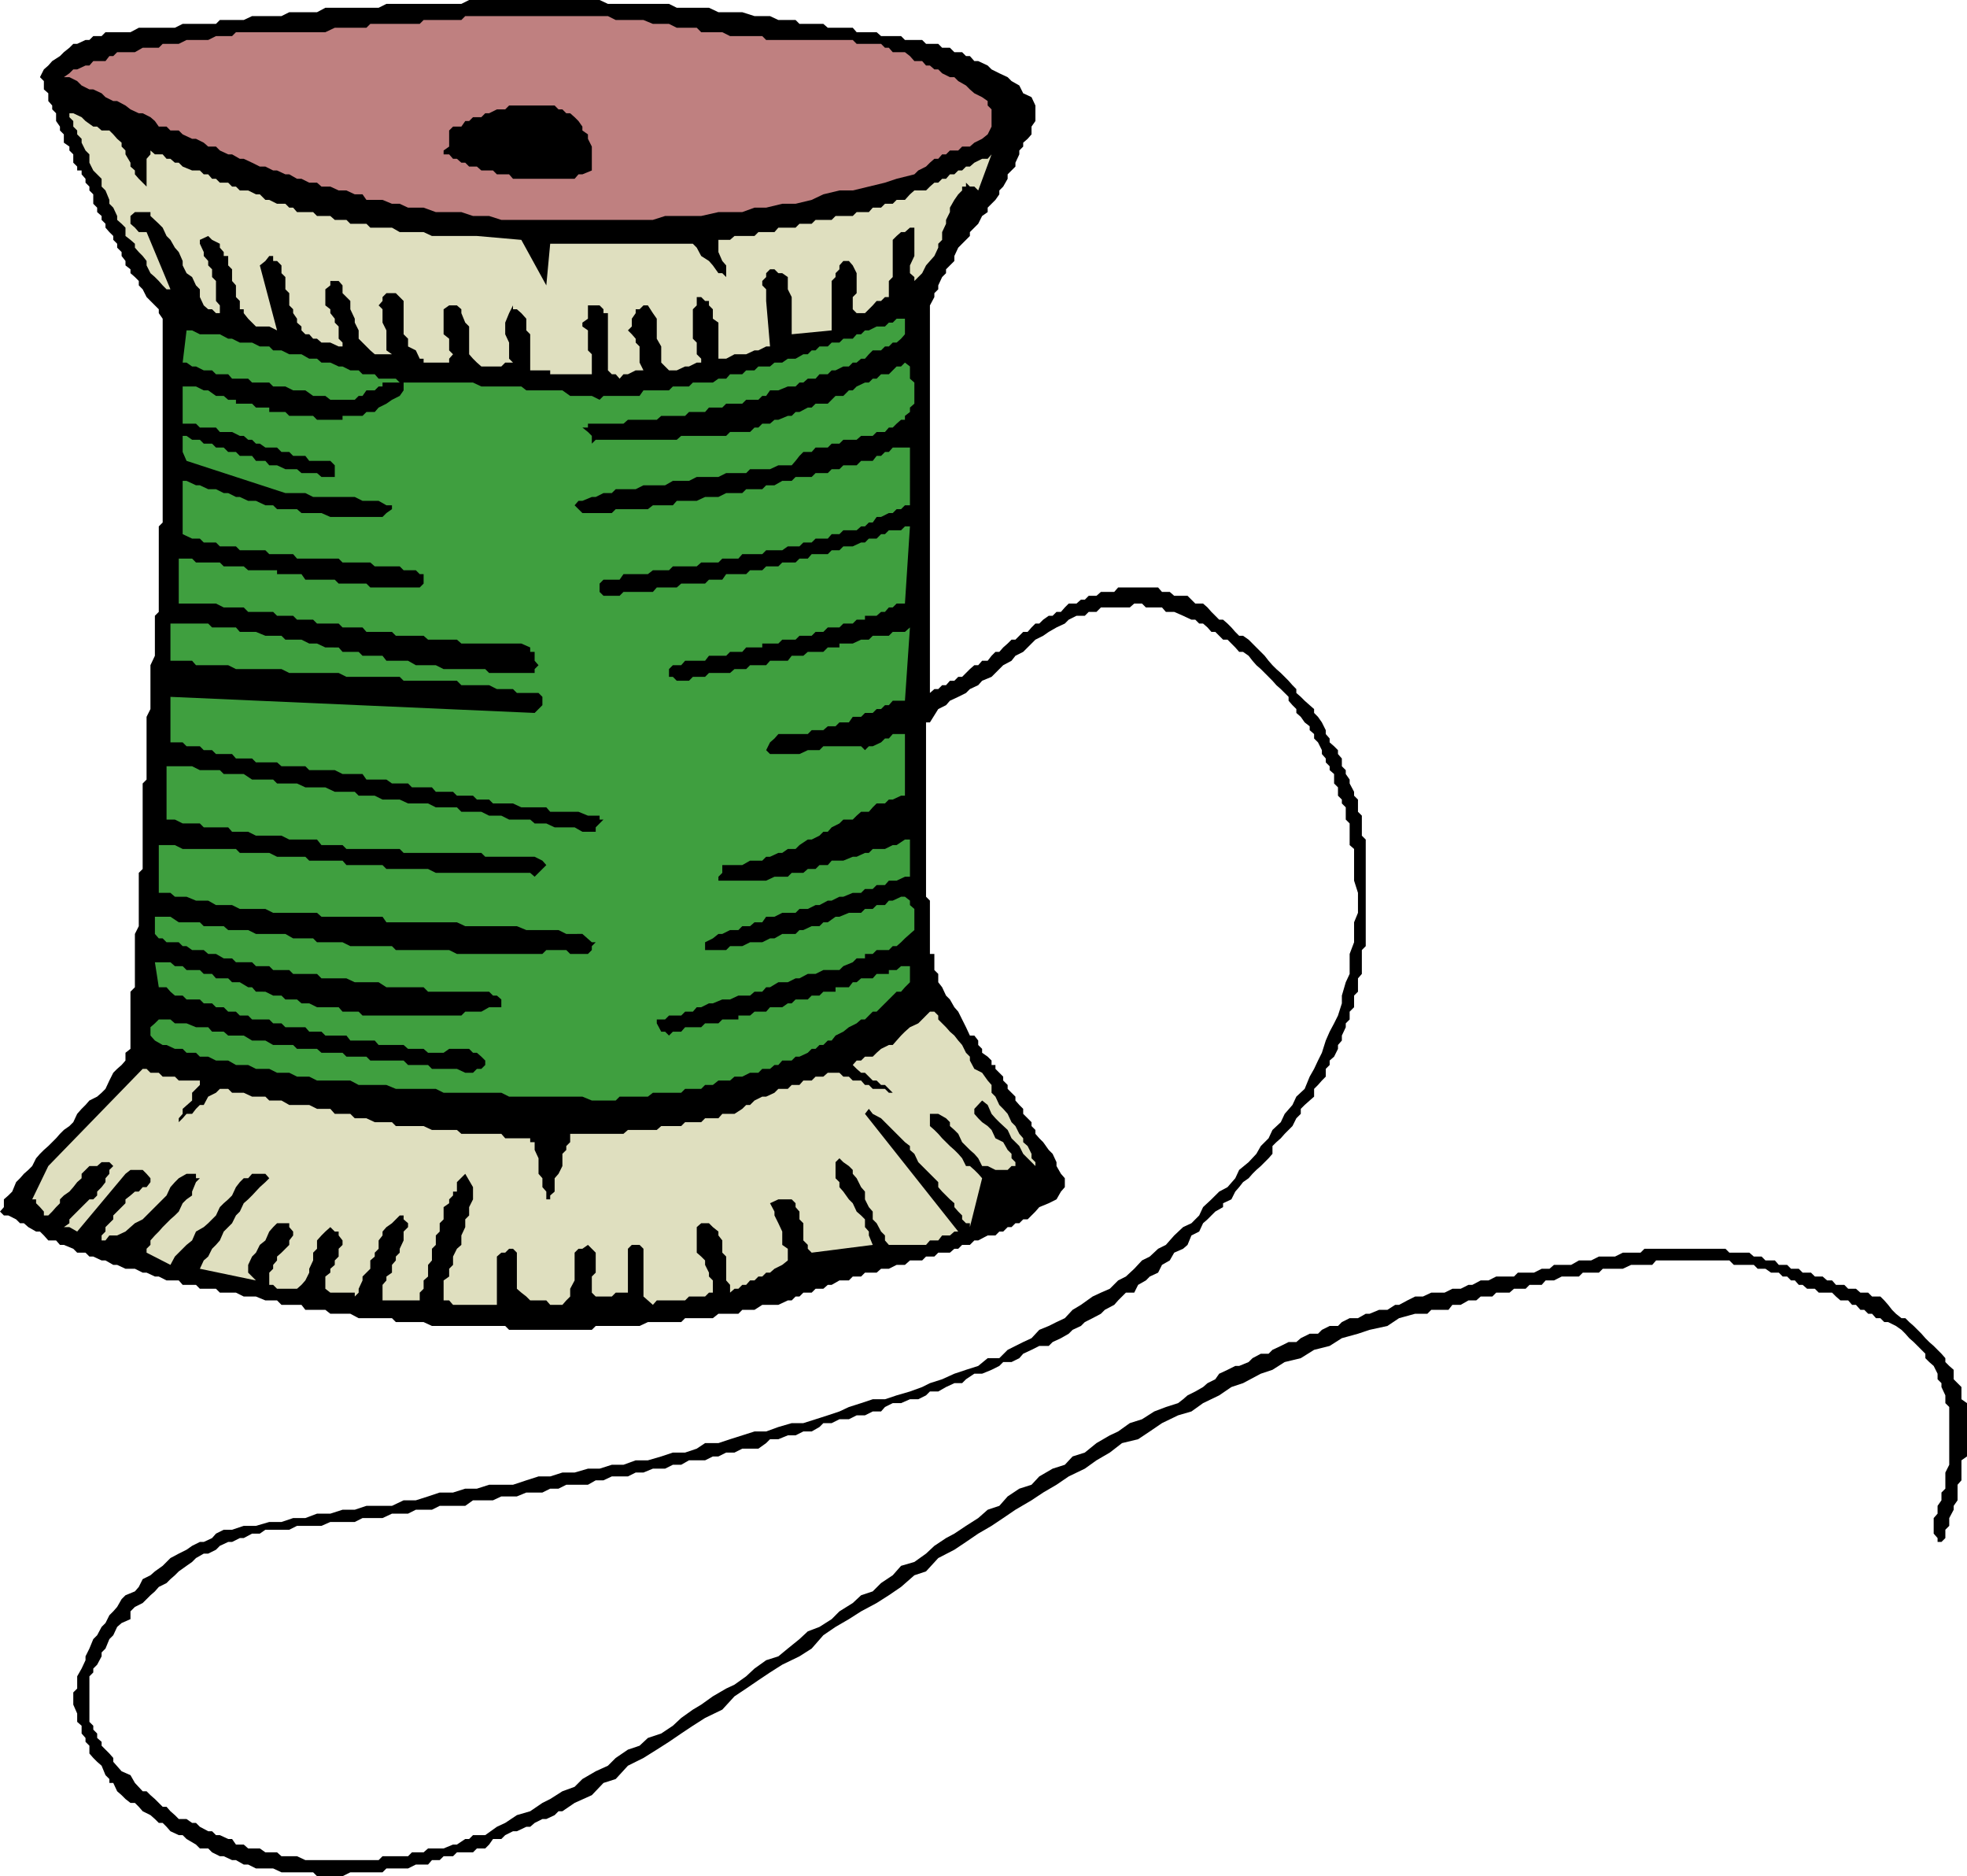 <svg xmlns="http://www.w3.org/2000/svg" width="354.301" height="337.898"><path d="M141.902 3.602h1.399L144 4.3h4.3l.802.699h4.5l.699.8h3.601l.797.7h3.602l.699.7h3.102l.699.698H169l.7.704h1.402l.8.796h1.399l.699.704h.7l.8.898h.7l1.702.8.7.7 1.398.7 1.5.698.7.704 1.402.796.699 1.403 1.5.699.699 1.5v2.8l-.7 1v1.4l-.698.8-.801.7v.698l-.7.704v.699l-.699 1.5v.7l-.703.7-.699.698v.801l-.8 1.403-.7.699V35l-.7 1-1.398 1.398v.801l-1 .7-.703 1.402-1.5 1.5v.699l-1.398 1.398-.7.704-.699 1.5V47l-1.5 1.5v.7l-.703.698-.699 1.5v.704l-.7.699v.699l-.8 1.5v69.8l.8-.698h.7l.7-.704h.702l.7-.796h.8l.7-.704h.699l1.398-1.398.801-.7h.7l.702-.8h1l.7-.898.699-.704H180l.7-.796.8-.704.7-.699h.702l1.399-1.398h.8l.7-.801.699-.7h.7l.702-.698 1-.704h.7l.699-.699h.8l.7-.8.699-.7h1.402l.797-.699h.703l.7-.7h1.398l.8-.698h2.4l.702-.801h7.2l.699.8h1.398l.801.7h2.402l1.399 1.398h1.398l.801.7.7.8.702.7.7.703h.699l.8.699.7.699.699.8.7.7h.702l1 .7.7.698.699.704.8.796.7.704.699.898.7.8.702.7.797.7.703.698.7.704.699.796.699.704v.699l.8.699.7.7.902.8.797.7v.698l.703.704.7 1 .699 1.398v.7l.699.8v.7l.8.698.7.704v.699l.7.8V138l.702.7v.698l.7 1v.704l.8 1.5v.699l.7.699v2.2l.699.698v3.602l.699.7v19.198l-.7.704v4.296l-.698.801v2.403l-.7.699v2.097l-.8.801v1.403l-.7.699V185l-.703 1.5v.898l-.699.801v.7l-.7 1.402-.8.699v.8l-.7.7v1.398l-.698.704-.7.796-.703.704v1.398l-.797.7-.902.8-.7.7v.902l-.8.796-.7 1.403-1.398 1.398-.703.801-.797.7-.703.698v1.403l-.699.8-1.398 1.399-.801.7-.7.698-.699.801-1 .7-.703.902-.699.8-.7 1.399-1.5.7v.698l-1.398.801-.703.7-.699.703-.8.699-.7 1.5-1.398.699-.7 1.7-.8.698-1.602.704-.8 1.398-1.4.8-.698 1.4-1.5.698-.7.704-1.402.796-.7 1.403h-1.5l-1.398 1.398-.703.801-1.699.898-.7.704-1.5.796-1.398.704-.703.699-1.5.699-.699.7-1.398.8-1.5.7-.7.698H187.2l-1.398.704-1.5.699-.7.8-1.402.7h-1.5l-.7.699-1.398.7-1.7.698H175.5l-1.5 1-.7.704h-1.398l-1.5.699-1.402.8h-1.5l-.7.7-1.398.699h-1.5l-1.601.7h-1.5l-1.399.698-.703.801h-1.5l-1.398.7h-1.5l-1.399.703H151.2l-1.398.699h-1.5l-.7.699-1.402.8h-1.5l-1.398.7h-1.399l-1.703.7h-1.5l-.699.698-1.398 1H133.7l-1.398.704h-1.5l-1.399.699h-1L127 263h-2.898l-1.403.8h-1.5l-1.398.7h-2.2l-1.699.7H114.5l-1.398.698h-2.903l-1.5.704h-1.398l-1.399.796H102l-1.398.704h-1.5l-1.403.699h-2.898l-1.7.699h-2.8l-1.5.7h-3.602l-1.398 1h-4.602l-1.398.698h-2.899l-1.402.704h-2.898l-1.7.796h-3.601l-1.399.704H59.5l-1.598.699H53.5l-1.398.699H47.8l-1 .7h-1.399l-1.5.8H43.2l-1.398.7h-.7l-1.5.698-.699.704-1.402.699h-.8l-1.4.8-.698.7-1 .699-1.403 1-.699.7-.8.698-.7.704-1.398.699-.7.8-.8.7-.7.699-.703.7-1.398.698-.801.801v1.403l-1.598.699-.8.699-.7 1.5-.703.7-.699 1.698-.7.704v.699l-.8 1.5-.7.699v.7l-.698.698v8.204l.699.699v.699l.699.7v.8l.8.7v.698l.7.704.7.699.702.8v.7l1.5 1.699 1.598.7.8 1.402 1.4 1.5h.702l.7.699.8.699 1.399 1.398H30l.7.801.8.7.7.703h1.402l1 .699h.699L36 329l1.5.8h.7l.702.7h.7l1.5.7h.699l.699 1h1.402l.797.698h2.102l1 .704h2.101l.797.699H53.5L55 335h13.2l.702-.7H73.5l.7-.698h2.1l.802-.704h2.8l1.7-.699h.699l1.5-1h.699l.7-.699h2.202L89.5 329l1.5-.7 2.102-1.402 2.398-.699 2.2-1.5 1.402-.699 2.199-1.398 2.199-.801 1.402-1.403 2.399-1.398 2.199-1 1.402-1.398 2.2-1.5 2.097-.704 1.5-1.398 2.403-.8 2.097-1.4 1.5-1.402 2.102-1.5 1.5-.898 2.101-1.5 2.399-1.398 1.5-.704 2.101-1.5 1.5-1.398L138 299l2.2-.7 1.702-1.402L144 295.2l1.5-1.398 2.102-.801 2.199-1.398 1.398-1.403 2.403-1.5 1.5-1.398 2.097-.7 1.5-1.5 2.102-1.402 1.5-1.699 2.398-.7 2.102-1.5 1.5-1.402 2.101-1.398 1.5-.8 2.098-1.4 2.2-1.402 1.702-1.5L180 271.2l1.5-1.699 2.102-1.398 2.199-.704 1.398-1.5 2.403-1.398 2.199-.7 1.398-1.5 2.203-.698 2.098-1.704 2.402-1.398 1.5-.7 2.098-1.5 2.2-.698 2.202-1.403 2.098-.8 2.2-.7.902-.699.8-.7 1.399-.698 1.398-.801.801-.7 1.402-.703.7-1 1.5-.699 1.398-.7h.7l1.702-.7.7-.698 1.5-.801h1.398l.7-.7 1.5-.703 1.402-.699h1.398l.8-.699 1.602-.8h1.5l.7-.7 1.398-.7h1.5l.7-.698 1.402-.704h1.5l1.398-.796h.7l1.702-.704h1.5l1.399-.898H252l1.5-.8 1.402-.7h1.399l1.5-.7h2.398l1.403-.698h1.5l1.398-.704h.7l1.5-.796h1.402l1.398-.704h3.2l.702-.699h2.899l1.398-.699h1.403l.8-.7H283l1.402-.8h2.2l1.398-.7h2.902l1.399-.698h3.199l.7-.704h14.6l.7.704h3.602l.8.699h1.399L318 227h1.7l.702.8h1.5l.7.7H324l.7.7h1.5l.702.698h1.399l.8.704H330l.7.796h1.5l.702.704h1.399l.8.699h1.399l.7.699h1.5l.702.7.7.8.699.898.699.704 1 .796h.7l.702.704.797.699.703.699.7.7.699.8.699.7.8.698.7.704.7.699.702.8v.7l.7.699.8.7v1.698l.7.704.699.699V252l1 .7v9.6l-1 .7v3.602l-.7.796v2.801l-.699 1v.7l-.8 1.5v1.402l-.7.699v1.5l-.703.7H349v-.7l-.7-.8v-2.802l.7-.796v-1.403l.7-1v-1.398l.702-.7V265.2l.7-1.398v-10.403l-.7-.699v-1.398l-.703-1.5v-.7l-.699-.703v-1l-.7-1.398-.8-.7-.7-.698v-.801l-.698-.7-.7-.703-.703-.699-.797-.699-.703-.8-.699-.7-1-.7-1.398-.698h-.7l-.703-.704h-.797l-.703-.796h-.699l-.7-.704h-.698L334.3 235h-.7l-.699-.8H331.5l-.8-.7-.7-.7h-2.398l-.7-.698H325.5l-.8-.704h-.7l-.7-.796h-.698l-.7-.704h-.8l-.7-.699H319l-1-.699h-1.398l-.7-.7h-3.601l-.801-.8h-13.2l-.698.8H293.8l-1.5.7h-3.602l-.699.7h-2.898l-.7.698H281.3l-1.399.704h-1.5l-.703.796H275.5l-.7.704h-2.1l-.798.699H269.5l-.7.699h-2.1l-.798.7H264.5l-1.398.8h-1.5l-.7.898h-3.101l-.7.704h-2.199l-2.902.796-2.098 1.403-3.203.699-2.097.7-2.903.8-2.199 1.398-2.8.704-2.4 1.5-2.898.699-2.203 1.398-2.097.7-3.2 1.703-2.101.699-2.2 1.5-2.902 1.398-2.097 1.5-2.403.7-2.898 1.402-2.2 1.5-2.101 1.398-2.898.7-2.2 1.703L197.5 263l-2.098 1.5-2.902 1.398-2.2 1.5-2.398 1.403-2.101 1.398-2.899 1.7-2.203 1.5-2.097 1.402-2.403 1.398-2.199 1.5-2.098 1.403-2.902 1.5-2.2 2.398-2.1.7-2.4 2.1-2.198 1.5-2.2 1.4-2.8 1.5-2.2 1.402L150.5 293l-2.2 1.5-2.1 2.398-2.2 1.403-3.098 1.5-2.203 1.398-2.097 1.403-2.2 1.5-2.101 1.398-2.2 2.398-3.101 1.5-2.2 1.403-2.1 1.398-2.2 1.5-2.2 1.403-2.398 1.5-2.8 1.398-2.2 2.398-2.203.704-2.097 2.199-3.102 1.398-2.2 1.5h-.698l-.7.7-1.5.703H97.7l-1.398.699-.801.699h-.7l-1.698.8h-.7l-1.402.7-.7.7h-1.5l-.698 1-.7.698h-1.5l-.703.704h-2.898l-.7.699h-1.699L79.2 335h-1.398l-.7.8h-2.199l-1.402.7h-3.898l-.7.7h-5.8l-1.403.698h-4.597l-.7-.699H50.7l-1.5-.699h-3.097l-1.403-.7h-.797L42.5 335h-.7l-1.5-.7h-.698l-1.403-.698-.699-.704H36l-.7-.699-1.698-1-.7-.699H32.2l-1.5-.7-.7-.8-.7-.7h-.698l-.7-.698-.8-.704-1.403-.699-.699-.8-.7-.7h-.8l-.898-.699-.7-.7-.8-.698-.7-1.5H19.7v-.704l-.7-.698-.7-1.7-.8-.7-.7-.698-.698-.801v-1.403l-.7-.699V313l-.703-.8v-1.4l-.797-.698v-1.5L13.2 307v-2.2l.703-.698v-2.204l.797-1.398.703-1.5v-.7l.7-1.402.699-1.699.699-.699.8-1.5.7-.7.7-1.402.702-.699.7-.8.8-1.399.7-.7 1.699-.698.699-.801.7-1.403 1.402-.699.8-.699 1.399-1 1.398-1.398 1.5-.801 1.403-.7 1-.703L36 277.7h.7l1.5-.699.702-.8 1.399-.7h1.5l2.101-.7h2.2l2.398-.698h2.2l2.1-.704H55l2.102-.796H59.5l2.2-.704h2.202L66 271.2h4.602l2.097-1h2.203l2.2-.699 2.097-.7h2.403l2.199-.698h2.101l2.2-.704h4.3l2.399-.796 2.199-.704h2.102l2.199-.699h2.199l2.402-.699H108l2.2-.7h2.1l2.2-.8h2.2l2.402-.7 2.097-.698h2.203l2.098-.704 1.5-1h2.402l2.098-.699 2.2-.699 2.202-.7H138l2.2-.8 2.402-.7h2.097l2.203-.698 2.2-.704 2.097-.699 1.703-.8 2.2-.7 2.097-.699h2.203l2.098-.7 2.402-.698 2.2-.801 1.398-.7 2.2-.703 2.202-1L174 246.7l2.2-.699 1.702-1.398H180l1.5-1.5 1.402-.704 1.399-.699 1.5-.699 1.398-1.5 1.703-.7 1.399-.698 1.5-.704 1.398-1.5 1.5-.898 2.102-1.5 1.5-.7 1.601-.698 1.5-1.5 1.399-.704 1.5-1.398 1.398-1.5 1.403-.7 1.5-1.402L210 224.2l1.5-1.699 1.602-1.5 1.5-.7 1.398-1.402.7-1.5 1.5-1.398 1.402-1.398 1.5-.801 1.398-1.602.7-1.5 1.702-1.398 1.399-1.5.8-1.403L228.5 205l.7-1.5 1.5-1.398.702-1.5 1.399-1.602.699-1.5 1.5-1.398.902-2.204.797-1.398.703-1.5.7-1.398.699-2.204.699-1.597.8-1.5.7-1.403.7-2.199v-1.398l.702-2.403.7-1.5v-3.597l.8-2.102v-3.597l.7-1.704v-3.597l-.7-2.2v-5.703l-.8-.699v-3.898l-.7-.7v-2.203l-.703-.699V144l-.699-.7v-1.5l-.7-.698v-1.704l-.8-.699V138l-.7-.7v-.698l-.698-.801v-.7l-.7-1.402-.703-.699v-.8l-.797-.7v-.7l-.902-.698-.7-1-.8-.704v-.699l-.7-.699-.698-.8v-.7l-.7-.7-.703-.698-.797-.704-.703-.796-.699-.704-1.398-1.398-.801-.7-.7-.8-.699-.898-1-.704h-.703l-.699-.796-.7-.704-.698-.699h-.801l-1.399-1.398h-.703L217.5 113l-.8-.7h-.7l-.7-.698h-.698l-1.5-.704-1.602-.699H210l-.7-.8h-2.898l-.703-.7h-1.398l-.801.7h-5.2l-.8.8h-1.398l-.7.7h-1.5l-1.402.703-.7.699-1.5.699-1.398.8-1 .7-1.402.7-2.2 2.198-1.398.704-.703.898-1.5.8-2.097 2.098-1.7.704-.703.796-1.5.704-.699.699-1.398.699-1.5.7-.7.8-1.402.7-1.5 2.402h-.7V161.5l.7.7v9.6h.8v2.9l.7.698v1.5l.7.903.702 1.5.7.699.8 1.398.7.801.699 1.403L174 185l.7 1.5h.8l.7.898v.801l.702.7v.703l1 .699.7.699v.8h.699v.7l1.398 1.398v.704l.801.796v.704l.7.699.702.699v.7l.7.8.699.7v.902l.8.796.7.704v.699l.699.699v.7l.7.8.702.7 1 1.402.7.699.699 1.5V210l.8 1.398.7.801v1.602l-.7.8-.8 1.399-1.399.7-1.703.698-.699.801-.7.7-.698.703h-.801l-.7.699h-.699l-.703.699h-.699l-.8.8h-.7l-.7.7h-1.398l-1.703.898h-.699l-.8.801h-1.4l-.698.7h-.7l-.8.703H169l-.7.699h-1.5l-.698.699h-2.2l-.902.8h-1.5l-1.398.7h-1.403l-.797.7h-2.101l-.7.698h-1.5l-.699.704H151.2l-1.398.796h-.7l-.8.704h-1.399l-.703.699h-1.5l-.699.699h-.7l-.698.7h-.7l-1.703.8h-2.898l-1.399.898H133.7l-.699.704h-3.598l-1 .796h-5l-.703.704h-6l-1.5.699h-7.898l-.7.699H91.7l-.699-.7H77.8l-1.5-.698h-5l-.698-.704h-6l-1.5-.796H59.5l-.898-.704H55l-.7-.898h-3.6l-.798-.8h-2.101l-1.7-.7h-2.199l-1.402-.7h-2.898l-.7-.698H36l-.7-.704h-2.398l-.703-.796H30l-1.398-.704h-.7l-1.5-.699H25.7l-1.398-.699h-1.7l-1.5-.7h-.699L19 227h-.7l-1.5-.7h-.698l-.7-.698h-1.5l-.703-.704-1.699-.699h-.7l-.698-.8H8.699l-.797-.899-.703-.7H6.5l-1.398-.8-.801-.7h-.7l-.699-.698-1.402-.704H.7L0 218.2l.7-.8V216l.8-.7.7-.698.702-1.704.7-.699.699-.8.8-.7.7-.699.699-1.398.7-.801.702-.7.797-.703.703-.699.7-.699.699-.8.699-.7 1-.7.7-.698.702-1.5.797-.903.703-.699.7-.8 1.398-.7.8-.7.7-.698.7-1.5.702-1.403.7-.699.8-.7.7-.8v-1.398l.898-.704v-10.296l.8-.801v-9.602l.7-1.398v-9.602l.7-.699v-15.398l.702-.704v-11.296l.7-1.403v-7.898l.8-1.7v-7.203l.7-.699V94.801l.699-.7V57.399l-.7-1V55.7l-2.198-2.2-.703-1.398-.699-.704v-.796l-.7-.704-.8-.699V48.5l-.898-.7V47l-.7-.898v-.704l-.8-.796v-.704l-.7-.699V42.5l-.703-.7-.7-.8v-.7l-.7-.698v-.704l-.8-.699v-.8l-.7-.7V35l-.698-.7v-.698l-.7-.704V32.2l-.703-.8v-.7h-.797V30l-.703-.7v-1.5l-.699-.698v-.704l-1-.699v-1.5l-.7-.699v-.7l-.698-1v-1.402l-.7-.699V19l-.703-.8v-1.4l-.797-.698v-1.5l-.703-.704.703-1.398.797-.7.703-.8 1.399-.898.699-.704 1-.796.7-.704h.702l1.5-.699h.7L16.8 6.5h1.5l.7-.7h4.5L25 5h6.5l1.402-.7h6l.7-.698h4.3l1.5-.704H50.7l1.403-.699h5l1.5-.8H68.2l1.403-.7h13.5L84.5 0H108l1.5.7h11l1.402.698h5.797l1.703.801h4.297l2.203.7h2.797l1.5.703h1.703"/><path fill="#bf8080" d="M121.902 5h3.598l.8.8h3.802l1.398.7h5.8l.7.7h15.602l.699.698h4.398l.703.704h.7l.699.796H163l.902.704.797.898h1.403l.699.8h.699l.8.7h.7l.7.7 1.402.698h.8l.7.704 1.398.796.7.704.8.699 1.402.699 1 .7v.8l.7.7v3.1l-.7 1.4-1 .8-1.402.7-.8.698h-1.4l-.698.704h-1.5l-.7.699h-.703l-.699.8h-.7l-.8.7-.7.699-1.398.7-.703.698-3.199.801-2.098.7-2.902.703-2.898.699h-2.403l-2.898.699-2.102 1-2.898.7h-2.399l-2.902.698h-2.098l-2.203.801h-4.297l-3.101.7h-6.5l-2.2.703h-27.3l-2.2-.704H85.2l-2.097-.699H78.5l-2.2-.8h-2.8l-1.5-.7h-1.398l-1.7-.699H66l-.7-1h-1.398l-1.5-.7H61l-1.5-.698h-1.598l-.8-.704h-1.403l-1.398-.699H53.5l-1.398-.8h-.7l-1.5-.7H49.2L47.801 30h-1l-1.399-.7-1.5-.698H43.2l-1.398-.801h-.7l-1.5-.7-.699-.703H37.5l-.8-.699L35.3 25h-.698l-1.7-.8-.703-.7h-1.5L30 22.8h-1.398l-.7-1-.8-.698-1.403-.704H25l-1.5-.699-.898-.699-1.5-.8h-.7L19 17.5l-.7-.7-1.5-.698h-.698l-1.403-.704-.797-.796-1.402-.704h-1l1-.699.7-.699h.702l1.5-.7h.7l.699-.8H19l.7-.898h.702l.7-.704H24.3l1.398-.796h2.903l.699-.704h2.898l1.403-.699H37.5l1.402-.699h2.899l.699-.7h16.102L60.3 5H66l.7-.7h8.902l.699-.698h6.8l.7-.704H109.5l1.402.704h5l1.7.699h2.898l1.402.699"/><path fill="#dfdfbf" d="m20.402 24.2.7.8.8.7v.698l.7.704v.699l.898 1.5V30l.8.7v.698l.7.801 1.402 1.403v-5l.7-.801v-.7l.8.7h1.399l.699.8h.7l.8.7h.7l.702.699 1.7.7H36l.7.698h.8l.7.801h.702l.7.7h1.5l.699.703h.699l.7.699h1.5l1.402.699h.699l1 1h.699l1.402.7h1.5l.7.698h.699l.699.801h2.902l.7.7H59.5l.8.703h2.102l.7.699H66l.7.699h3.902l1.398.8h4.3l1.5.7h8.102l8 .7 4.5 8.198.7-7.5H124.8l.699.704.8 1.5 1.4.898.702.8 1 1.4h.7l.699.698v-2.097l-.7-.801-.699-1.602V43.2h2.098l.8-.699h3.602l.7-.7h2.898l.7-.8h3.1l.7-.7h2.2l.702-.698h2.899l.699-.704h3.102l.699-.699h2.199l.7-.8h1.5l.702-.7h1.399l.7-.7h1.5l.902-1 .797-.7h2.102l.699-.698.8-.704h.7l.7-.699h.702l.7-.8h.8l.7-.7h.699L174 30h.7l.8-.7 1.402-.698h1l.7-.801-2.403 6.5-.699-.7h-.8l-.7-.703v.704h-.7v.699l-.698.699-.7 1-.8 1.398v.801l-.7 1.403v.699l-.703 1.5v1.398l-.699.7v.703l-.7 1.5-.8.898-.7.8-.698 1.4-1.403 1.402v-.704l-.797-.699v-1.398l.797-1.7V41h-.797l-.902.8h-.7l-.8.7-.7.7v6.698l-.698.704V53.5h-.7l-.703.7h-.797l-.703.8-1.398 1.398h-1.5l-.7-.699V53.5l.7-.7v-3.6l-.7-1.4-.699-.8h-1l-.703.8v.7l-.699.7v.698l-.7.704V59.5l-7.198.7v-6.7l-.7-1.398v-2.204l-1-.699h-.703l-.699-.699h-.8l-.7.7v.698l-.7.704v.796l.7.704v2.097l.7 8.2h-.7l-1.398.703h-.7l-1.5.699h-2.101l-1.5.8h-1.399v-6.5l-1-.703V55.7l-.702-.7v-.8h-.7l-.7-.7h-.8V55l-.7.7V61l.7.7v2.1l.8.802v.699h-.8l-1.398.699h-.7l-1.5.7H120.5l-1.398-1.4v-2.902L118.3 61v-3.602l-.7-1-.9-1.398h-.797l-.703.7h-.699v.698l-.7 1v1.403l-.698.699.699.7.699.8v.7l.7.698v2.903l.702 1.398H114.5l-1.398.7h-.801l-.7.8-.699-.8h-.703l-.699-.7V56.4h-.8v-.7l-.7-.7h-2.098v2.398l-1 .704v.699l1 .699v3.602l.7.699v3.597h-7.5V66.7H95.5v-6.5l-.7-.699v-2.102l-.898-1-.8-.699h-.7V55l-.703 1.398L91 58.102v2.097l.7 1.5v2.903l.702.699H91l-.7.699h-3.6l-.798-.7-.703-.698-.699-.801v-5l-.7-.7-.698-1.703V55.7L82.3 55h-1.399l-1 .7v4.5l1 .8v2.102l.7.699-.7.8v.7H76.3v-.7h-.7l-.699-1.5-1.402-.703V61l-.8-.8v-6l-1.4-1.4h-1.698l-.7.7v.7l-.703.8.703.7v2.402l.7 1.398v3.602l1 .699H67.5l-.8-.7-.7-.703L64.602 61v-1.5l-.7-1.398v-.704l-.8-1.699v-1.5l-.7-.699-.703-.7v-1.402L61 50.602h-1.5v.796l-.898.704V55l.898.7v.698l.8 1v.704l.7.699V61l.7.7v.698H61l-1.5-.699h-1.598l-.8-.699h-.7l-.703-.8H55l-.7-.7v-.7l-.8-.698v-.704l-.7-1V55.7l-.697-.7v-2.2l-.7-.698v-2.204L50.7 49.2v-1.398L49.902 47H49.2v-.898h-.7l-.7.898-1 .8 3.102 11.7-1.402-.7h-2.398l-1.403-1.402-.797-1V55.7H43.2v-1.5l-.7-.7v-2.102l-.7-.796V48.5l-.698-.7v-1.698H40.3v-.704l-.7-.796v-.704l-1.4-.698-.7-.7-1.5.7v.698l.7 1.5v.704l.8.898v.8l.7.7v1.398l.702.704v3.597l.7.801v1.398h-.7L38.2 55.7h-.7l-.8-.7-.7-1.5v-1.398l-.7-.704-.698-1.5-1-.699-.7-1.398V47l-.703-1.602-.699-.796-.8-1.403-.7-.699-.7-1.5-.698-.7-1.5-1.402V38.2H24.3l-.801.7v1.4l.8.699.7.8h1.402L30.7 52.103H30l-.7-.704-.698-.796-.7-.704-.8-.699-.7-1.398V47l-.703-.898-.699-.704-.7-.796v-.704l-.8-.699-.898-.699V41l-.7-.7-.8-.698v-.704l-.7-1.5-.703-.699V36L19 34.3l-.7-.698v-1.403l-1.5-1.5-.698-1.398v-1.5l-.7-.7L14.7 25.7V25l-.797-.8v-.7l-.703-.7v-1l-.699-.698v-.704h.7l1.5.704.702.699 1.399 1h.699l.8.699h1.4l.702.7"/><path d="M105.902 24.2v.8l.7 1.398V30.7l-1.7.7h-.703l-.699.8H92.402l-.703-.8H89.5l-.7-.7h-2.1l-.799-.7H84.5l-.7-.7h-.698l-.801-.698h-.7l-.699-.801h-1v-.7l1-.703V23.5l.7-.7h1.5l.699-1h.699l.7-.698h1.5l.702-.704h.7L89.5 19.7H91l.7-.699h8.202l.7.7h.699l.699.698h.7l.8.704.7.699.702 1v.699l1 .7"/><path fill="#3f9f3f" d="m163 60.2-.7.8-.8.7h-.7l-.698.698h-.7l-.703.704h-1.5l-.699.699-.7.8h-.698l-.801.7h-.7l-.699.699h-1l-1.402.7h-.7l-.698.698h-1.5l-.7.801H145.5l-.8.7h-.7l-.7.703h-1.398l-1.703.699h-1.5l-.699 1h-.7l-.698.699h-2.2l-.703.7h-2.898l-.7.698H127.7l-.7.802h-2.898l-.7.7h-4.3l-.801.703h-5.2l-.8.699h-6.399V77h-1l1 .8.7.7v1.398l.699-.699h14.601l.797-.699h8.102l.699-.7h3.602l.8-.8h.7l.699-.7h1.398l.801-.698h.7l1.702-.704h.7l.699-.699H144l1.5-.8h.7l.702-.7h2.2l1.398-1.398h1.402l1-1h.7l.699-.7 1.5-.703h.699l.7-.699h.702l.797-.8h1.403L161.5 66h.8l.7-.7.902.7v2.2l.797.698V72.7l-.797.7v.8l-.902.7v.703h-.7l-.8.699-.7.699h-.698l-.7.8h-1.5l-.703.7h-2.097l-.801.7h-2.399l-.703.698h-1.398l-.7.704h-2.199l-.703.796h-1.5l-.699.704-.7.898-.698.8h-2.403l-1.5.7h-3.597l-.7.7h-3.601l-1.399.698H125.5l-1.398.704h-2.903l-1.398.796h-3.899l-1.402.704h-3.598l-.703.699h-1.5l-1.398.699h-.7l-1.699.7h-.703l-.699.8.7.7.702.698h5.297l.703-.699h5.797l.903-.699h3.597l.703-.8h3.598l1.5-.7h2.402l1.399-.7h2.898l.703-.698h2.899l.699-.704h1.5l1.402-.796h1.7l.699-.704h2.898l.703-.699h2.2l.699-.699h1.398l.703-.7h2.399l.8-.8h2.098l.703-.898h.797l.703-.704h.7l.699-.796h3.101V91H163l-.7.7h-.8l-.7.698h-.698l-1.403.704h-.797l-.703 1h-.699l-.7.699h-.698l-.801.699h-2.399l-.703.7h-1.398l-.7.8h-2.199l-.703.7h-1.5l-.699.698h-2.098l-1 .704H138l-.7.699h-3.6l-.7.8h-2.898l-.7.7h-3.101l-.801.699h-4.3l-.7.7h-2.898l-.903.698h-4.398l-.7 1H108.7l-.699.704v1.5l.7.699h2.902l.699-.7h5.3l.7-.8h3.601l.797-.7h4.3l.7-.703h2.402l.699-1h3.601l.7-.699h2.199L138 102h2.2l.702-.7h2.399l.699-.698h1.5l.7-.801h2.902l.699-.7h1.398l.703-.703h1.7l1.5-.699h.699L156.5 97h1.402l.797-.8h.703l.7-.7h2.199l.699-.7h.902L163 108.7h-1.5l-.7.698h-.698l-.7.801h-.703l-.797.7h-2.101v.703h-1.5l-.7.699h-1.699l-.703.699h-2.097l-.801.8h-1.399l-.703.7H144l-.7.7h-2.398l-.703.698h-2.898v.704h-2.899l-.703.796H131.5l-.7.704h-3.1l-.7.898h-3.598l-.703.8h-1.5l-.699.7v1.398h.7l.702.704h2.2l.699-.704H127l.7-.699h3.8l.8-.699h2.102l.7-.7H138l.7-.8h3.202l.7-.898h2.097l.801-.704h2.8l.802-.796h2.097v-.704h2.403l1.5-.699h1.398l.7-.699h2.902l.699-.7H163l.902-.8-.902 13.2h-2.2l-.698.8h-.7l-.703.7h-.797l-.703.698h-1.398l-.7.704h-1.5l-.699 1H151.2l-.699.699h-1.398l-.801.699H146.2l-.699.7h-5.3l-.7.8-.8.7-.7 1.402.7.699h5.3l1.5-.7h2.102l.699-.703h6.8l.7.704.699-.704h.7l1.5-.699.702-.699h.7l.699-.8H163v11.1h-.7l-1.5.7h-.698l-.7.7h-1.5l-.703.698-.699.801h-1.398l-.801.7-.7.703h-1.699l-.703.699-1.398.699-.7.8h-.8l-.7.7-1.402.7h-.699l-1.5 1-.7.698h-1.398l-1 .704h-.703l-1.5.699H138l-.7.699h-2.198l-1.403.8h-3.597v1.4l-.7.698v.704H138l1.5-.704h2.402l.7-.699h2.097l.801-.699h1.402l.7-.7h1.5l.699-.8h2.101l1.7-.7h.699l1.5-.698h.699l.7-.704h2.202l1.399-.699h.699l1.5-1h.902v6.7H163l-1.5.703h-1.398l-.7.796h-1.5l-.703.704h-1.398l-.7.699h-1.5l-1.699.699h-.703l-1.398.7h-.7l-1.5.8h-.699l-1.402.7H144l-.7.698h-2.398l-1.402.704H138l-.7 1h-1.398l-.8.699h-1.403l-.699.699h-1.5l-1.398.7h-.7l-1 .8-1.402.7v1.402h3.8l.7-.704h2.2l1.402-.699h2.199l1.398-.699h.801l1.402-.8h2.399l.699-.7h.7l1.5-.7h1.402l.699-.698h.8l1.399-1h.7l1.702-.704h2.2l.699-.699h1.398l.703-.699h1.5l.7-.8h.699l1.5-.7H163l.902.7v.8l.797.7v3.8l-.797.7-.902.8-.7.7-.8.698h-.7l-.698.704h-2.2l-.703.699h-1.398v.8h-1.5l-.7.7-1.699.699-.703.7h-2.898l-1.399.698H145.5l-1.5.801h-.7l-1.398.7H140.2l-1.5.902h-.7l-.7.8h-1.398l-.8.7H133l-1.5.699h-1.398l-1.7.7h-.703l-1.398.698h-.801l-.7.801h-1.398l-.703.7H120.5l-.7.703h-1.5v.699l.802 1.5h.699l.699.699.7-.7h1.5l.702-.8h2.899l.699-.7h2.402l.7-.698H133v-.704h2.102l.8-.699H138l.7-.8h2.202l1-.7h.7l.699-.699h2.199l.7-.7h1.402l.699-.698h2.199v-.801h2.402l.7-.903h.699l.8-.699h2.098l.703-.8h2.2v-.7h1.398l.8-.699h1.602v2.898l-.902.903-.7.8h-.8l-2.098 2.098-.703.7-.797.8h-.703l-.699.7-.7.703h-.698l-.801.699-1.399.699-1 .8-1.402.7-.7.898h-.698l-.801.801h-.7l-.699.7h-.703l-.699.703-1.5.699h-.7l-.698.699h-1.7l-.703.8h-.699l-.8.7h-1.4l-.698.7h-1.5l-1.403.698h-1.398l-.801.704h-2.098l-1 .796H127l-.7.704h-2.898l-.703.699h-5.097l-.903.699h-5.097l-.7.7h-4.3l-1.7-.7H91.7l-1.398-.7h-10.4l-1.402-.698h-7.2l-1.698-.704h-5l-1.5-.796h-6l-1.403-.704H53.5l-1.398-.699h-2.2L48.5 192.5h-2.398l-1.403-.7H42.5l-1.398-.8h-2.2l-1.402-.7H36l-.7-.698h-1.698l-.7-.704H31.5L30 188.2h-.7l-1.398-.8-.8-.899V185l.8-.7.7-.698h2.097l.801.699h2.102L35.3 185h2.2l.7.8h2.1l.802.7h2.8l1.5.898h2.399l1.398.801h3.602l.699.7h3.602l.8.703H61.7l.703.699H66l.7.699h6l.8.8h3.602l.699.7h4.5l1.5.7h1.398l.703-.7h.797l.703-.7v-.8l-.703-.7-.797-.698H85.2l-.699-.704h-3.598l-1 .704h-2.8l-.801-.704H73.5l-.8-.699h-4.5l-.7-.8h-4.398l-.7-.899h-3.8l-.7-.7H55.7l-.7-.8h-3.598l-.703-.7h-1.5l-.699-.698h-3.098l-.703-.704h-1.5l-.699-.699h-1.398l-.801-.8h-1.399l-.703-.7h-1.5L36 180h-2.398l-.7-.7H31.5l-.8-.698-.7-.801h-1.398l-.7-4.5H30.7l.801.699h1.402l.7.7H36l.7.698h1.5l.702.801h2.2l.699.7h1.398l1.5.902h.703l.7.8H47.8l1.398.7h1.5l.703.699H53.5l.8.7h1.4l1.402.698H61l.7.801h2.902l.699.7h17.8l.7-.7h2.898l1.403-.8H90.3V180l-.801-.7h-.7l-.698-.698h-11l-.801-.801h-6.7l-1.402-.903h-4.297l-1.5-.699h-4.5l-.8-.8H52.8l-.7-.7h-2.9l-.7-.699h-2.398l-.7-.7H42.5l-.7-.698h-1.5l-1.398-.801H37.5l-.8-.7h-2.098l-1-.703h-.7l-.703-.699H30l-.7-.699h-.698l-.7-.8v-3.098H30.7l1.5 1H36l.7.699h3.6l.802.699h3.597l1.403.7h5.3l1.399.8h3.601l.7.7h4.597l1.403.698h7.5l.699.704h9.601l1.399.699h15.398l.703-.7H102l.7.7h3.202l.7-.7v-.703l.699-.699h-.7l-1.699-1.5H102l-1.398-.699H94.8l-1.7-.7h-9.3l-1.5-.698H69.6l-.699-1h-11l-.8-.704h-7.903l-1.398-.699h-4.602L41.801 163h-2.899l-1.402-.8h-2.2l-1.698-.7H31.5l-.8-.7h-2.098v-8.6H31.5l1.402.698H42.5l.7.704h5.3l1.402.699H55l.7.699h6l.702.8h6.5l.7.7h7.5l1.398.7h17l.8.698 1.4-1.398.702-.7-.703-.8-1.398-.7h-8.899l-.703-.698h-14l-.699-.704h-9.598l-.703-.699h-3.797l-.8-1h-5l-1.403-.699h-4.597l-1.403-.7h-2.898l-.7-.8H36.7l-.699-.7h-3.098l-1.402-.698H30V138h4.602l1.398.7h3.602l.699.698h3.601l1.5 1H49.2l.703.704H53.5l1.5.699h3.602l1.699.8h3.601l.7.7H67.5l1.402.699H72l1.5.7h3.602l1.398.698h3.8l.802.801h3.597l1.403.7H90.3l1.398.703H95.5l.8.699h2.102l1.5.699h3.598l1.402.8h2.399v-.8l1.398-1.398H108v-.704h-2.098l-1.703-.699h-5.097l-.7-.8h-4.5l-1.5-.7h-3.601l-.7-.699h-2.199l-.703-.7h-2.898l-.7-.698H78.5l-.7-.801h-3.6l-.7-.7h-2.898l-1-.703H66l-.7-1h-3.6l-1.4-.699h-4.6L55 138h-4.3l-.798-.7h-3.8l-.7-.698H42.5l-.7-.801h-2.898l-.703-.7h-1.5l-.699-.703h-2.398l-.7-.699H30.7V125.5l65.602 2.898L97.699 127v-1.5l-.699-.7h-3.898l-.7-.698H89.5l-1.398-.704h-5l-.801-.796h-9.602l-.699-.704h-9.598L61 121.2h-8.898l-1.403-.699H42.5l-1.398-.7H35.3l-.7-.8h-3.9v-6.7h6.8l.7.7h4.3l.7.8h2.902l1.699.7h2.898l.703.7h2.899l1.398.698h1.403l1.5.704H61l.7.796h2.902l.699.704h3.601l.7.898H73.5l1.402.8H78.5l1.402.7h7.5l.7.7H96.3v-.7l.699-.7-.7-.8v-1.602h-.8v-.796l-1.598-.704h-10.8l-.801-.699h-5.2l-.8-.699h-5l-.7-.7H66l-.7-.8h-3.6l-.7-.7h-3.898l-.7-.698H53.5l-.7-.704h-2.898l-.703-.699h-4.5l-.797-.8h-3.601l-1.399-.7H32.2v-8.097h2.403l.699.699h4.3l.7.699h3.601l.797.7h5.203v.698h4.399l.699 1h5.3l.7.704h5l.7.699h8.902l.699-.7v-1.703h-.7l-.699-.699H72.7l-.7-.7h-4.5l-.8-.7h-5l-.7-.698h-7.5l-.7-.801h-4.3l-.7-.7h-4.6l-.7-.703h-2.898l-.7-.699H36.7L36 97h-1.398l-1.7-.8v-9.598h.7l1.699.796H36l1.5.704h1.402l1.399.699h.8l1.399.699h.7l1.5.7h1.402l1.699.8h1.398l.703.7H53.5l.8.698h3.602l1.598.704h9.402l.7-.704 1-.699V91h-1l-1.403-.8h-2.898l-1.399-.7h-7.5L55 88.8h-3.598l-17.8-5.8-.7-1.602V78.5h.7l1 .7H36l.7.698h1.5l.702.704h1.399l.8.796H42.5l.7.704h2.202l.7.898H47.8l.699.8h1.402l1.5.7H53.5l.8.7h2.802l.8.698h2.399v-2.097L59.5 83h-3.8l-.7-.898h-2.2l-.698-.704h-1.403l-.797-.796h-2.101l-1-.704h-.7l-.699-.699H44.7l-.797-.699H43.2l-1.398-.7h-2.2l-.699-.8H36l-.7-.7h-2.398v-6.698h2.399l1.398.699h.801l1.402 1h1.399l.8.699H42.5v.7h2.902l.7.698H48.5v.801h2.902l.7.7h4.3l.7.703h4.597v-.704h3.602L66 74.2h1.5l.7-.8 1.402-.7 1-.699L72 71.3l.7-1v-1.402h-3.798v.704H68.2l-.699.699H66l-.7 1h-.698l-.7.699H59.5l-.898-.7h-2.2L55 70.3h-2.2l-1.398-.698H49.2l-.699-.704h-3.098L44.7 68.2h-2.898l-.7-.8h-2.199l-.703-.7h-1.5l-1.399-.7h-.7l-1-.7h-.699l.7-5.8h1l1.398.7h3.602l1.5.8h.699l1.398.7h2.203l1.399.698H48.5l.7.704h1.5l1.402.699H54.3l1.398.8h1.403l.8.7H59.5L61 66h.7l1.402.7h1.5l.699.698H67.5l.7.801h3.1l.7.7h13.2l1.5.703h7.202l.899.699h6.5l1.398 1h3.903L108 72l.7-.7h6.5l.702-1h4.598l.7-.698h2.902l.699-.704h3.601l1-.699h1.399l.699-.8h2.2l.702-.7h1.5l.7-.699h2.097l.801-.7h1.402l1-.698h1.399l1.398-.801h.801l.7-.7h.702l.7-.703h1.5l.699-.699h1.398l.703-.699h1.7l.699-.8h.8l.7-.7h.699l1.402-.7h1.5l.7-.698h.699l.699-.704h1.5V60.2"/><path fill="#dfdfbf" d="m187.2 210.7-2.9-2.9-.698-1.402-.7-.699-.703-.699-.699-1.5-1.5-1.398-.7-.704-.698-.796-.7-1.602-1-.8-1.402 1.5v.902l.7.796.702.704 1 .699.7.699.699 1.5 1.398.7.801 1.402.7.699v.8l.702.7V210h-.703l-.699.7h-2.2l-1.398-.7h-1l-.703-1.398-.699-.801-.8-.7-.7-.703-.7-.699-.698-1.5-.7-.699-.8-.7v-.698l-.7-.704-1.402-.796h-1.5v2.199l.8.699.7.7.7.8.702.7.7.698.8.704.7.699.699.8L174 210h.7l.8.7.7.698.702.801L174.7 221v-.7h-.7l-.7-.698v-.704l-.698-.699-.7-.8v-.7l-.8-.699-.7-.7-.703-.698-.699-.801v-.903l-3.598-3.597-.703-1.5-.797-.7v-.703L163 205.7l-4.3-4.3-1.5-.797-.7-.903-.7.903 16.802 21.199h-.7l-.8.699h-1.403l-.699.898h-1.5l-.7.801h-6.698l-.7-.8v-.899l-.703-.7-.797-1.5-.703-.698V218.2l-.699-.8-.7-1.399v-1.398l-.698-.801-.801-1.602-.7-.8v-.7l-.699-.699-1-.7-.703-.698-.699.699v2.898l.7.7v.902l.702.8 1 1.399.7.7.699 1.5.8.698.7.704V221l.699.8v.7l.7 1.7-11 1.402-.7-.704v-.699l-.8-.8V220.3l-.7-.7v-1.4l-.7-.8v-.7l-.698-.699h-2.403l-1.5.7.801 1.5v.698l.7 1.403.702 1.5v2.398l1 .7v2.1l-1 .8-1.402.7-.8.7h-.7l-.7.698h-.698l-.7.704h-.8l-.7.796h-.703l-.699.704h-.7l-.8.699v-1.403l-.7-.796V226.3l-.698-.7v-2.203l-.7-.898v-.7l-1-.8-.703-.7h-1.398l-.801.7v4.602l.8.699.7.699v.8l.7 1.4v.698l.702.704v2.199h-.703l-.699.699h-2.898l-.7.7h-5.101l-.7.8-.902-.8-.797-.7v-8.602l-.703-.699h-1.398l-.7.7v7.902h-2.199l-.703.699h-2.898l-.7-.7v-2.902l.7-.699v-3.597l-.7-.704-.699-.699-1 .7h-.703l-.699.703v5l-.8 1.5v1.398l-.7.7-.7.8h-2.198l-.7-.8H95.5l-.7-.7-.898-.7-.8-.698v-6.5l-.7-.704H91.7l-.699.704h-.7l-.8.699v8.7h-7.898l-.7-.8h-1v-3.598l1-.704V228.5l.7-.7v-1.5l.699-1.402.8-.699V222.5l.7-1.5v-1.398l.699-.704v-1.5l.7-1.398v-2.2l-1.4-2.402-1.5 1.5v1.704h-.698v.699l-.7.699v.7l-1 .698v2.204l-.703.699v1.5l-.699.699v1.7l-.7.698V227l-.698.8v2.098l-.801.704v1.5l-.7.699v1.398h-6.699v-2.8l.7-.797v-.704l1-.699v-1.398L71.3 227v-.7l.699-.698v-.704l.7-1.5v-1.597l.8-.801v-.7l-.8-.698v-.704H72l-.7.704-.698.699-1 .699-.7.8v.7l-.703.898v1.5l-.699.704v.699l-.8.699v1.5l-1.4 1.398v.704l-.698 1.5v.699l-.7.699v-.7H59.5l-.898-.698v-2.204l.898-.699v-.699l.8-.7v-.8l.7-.7v-1.402l.7-.699v-.8l-.7-.899v-.7h-.7l-.8-.8-.898.8-.7.7-.8.898v1.5l-.7.704V227l-.703 1.5v.7L55 230.601l-.7.796-.8.704h-3.598l-.703-.704H48.5V229.2l.7-.699v-.7l.702-.8v-.7l.797-.698 1.403-1.403v-.8l.699-.899v-.7l-.7-.8v-.7h-2.199l-.703.7-.699.8-.7 1.598-1 .801-.698 1.403-.7.699-.703 1.5v1.398l.703.7.7.703L36 228.5l.7-1.5.8-.7.7-1.402.702-.699.7-.8.699-1.598 1.5-1.5.699-1.403.7-.699.702-1.5.797-.699.703-.7 1.399-1.5 1-.902.699-.699-.7-.8h-2.398l-.703.8h-.797l-.703.7-.699.902-.7 1.5-.698.699-.801.7-.7.698-.699 1.5-1.402 1.403-.8.699-1.4.8-.698 1.598-1 .801-2.102 2.102-.8 1.5-4.298-2.2v-.703l.7-.699v-.8l.8-.899.7-.7.699-.8 1.398-1.398.801-.704.7-.699.702-1.5.7-.699 1-.7v-.698l.699-1.704.699-.699h-.7v-.8h-1.698l-1.403.8-.699.7-.8.902-.7 1.5-4.3 4.3-1.4.7-.8.699-.898.8-1.5.7h-1.403l-.699.898h-.7v-.898l.7-.7v-.8l.7-.7.702-.698v-.704l2.2-2.199V216l.898-.7.8-.698h.7l.7-.801h.702l.7-.903v-.699l-.7-.8-.703-.7H23.5l-.898.7-8.7 10.402L12.5 221h-1l1-.7v-.698l.7-.704.702-.699.797-.8.703-.7.7-.699h.699l.699-.7v-.698l.8-.801.7-.903v-.699l.7-.8v-.7l.702-.699-.703-.7h-1.398l-.801.7h-1.398l-.7.7-.703.698v.801l-.797.7-.703.902-.699.8-1 .7-.7.699v.7l-.698.698-.7.801-.703.7h-.797v-.7l-.703-.8-.699-.7V216h-.7l2.9-6 17-17.5h.702l.7.7h1.5l.699.698H31.5l.7.704H36v.796l-.7.704-.698.699v1.398l-1.7 1.5v.903l-.703.796v.704l.703-.704.7-.796h1l.699-.903L36 199h.7l.8-1.5 1.402-.7.7-.698h1.5l.699.699h2.101l1.5.699h2.399l.699.7h2.2l1.402.8h3.597l1.403.7H59.5l.8.902h2.802l.8.796H66l1.5.704h3.102l.699.699h5l1.5.699h4.5l.8.7h7.2l.699.8h4.5v.7h.8v1.402l.7 1.5v2.796l.7.801v1.602l.702.8V216h.7v-.7l.8-.698v-2.403l.7-.8.699-1.399v-2.2l.699-.698v-.704l.7-.699v-1.5h9.6l.802-.699h5.199l.8-.7h3.598l.703-.698h2.899l.699-.704h2.402l.7-.796h2.199l1.398-.903.703-.699h.7l.8-.8 1.399-.7H138l1.5-.7.7-.698h1.702l.7-.704H144l.7-.796h1.5l.702-.704h1.399l.8-.699h2.098l.703.7h1l.7.703h1.5l.699.796h.699l.7.704h2.202l.7.699h.699l-.7-.7-.699-.703h-.703l-.797-.796h-.703l-.699-.704-.7-.699h-.698l-.801-.699-.7-.7.7-.8h.8l.7-.7h1.398l.703-.698.797-.704 1.403-.699h.699l.699-.8.8-.899.7-.7.902-.8 1.5-.7.7-.698.699-.704.699-.699h.8l.7.7v.703l.7.699.702.699.7.8.8.7.7.898.699.801.699 1.403.7.699V191l.8 1.5 1.402.7 1 1.402.7.796v1.403l.699.699.699 1.5.7.7.8.902.7 1.5.702.699.7 1.398.699.801v.7l.8.698.7 1.403v.8l.699.7V210l.7.7"/></svg>
